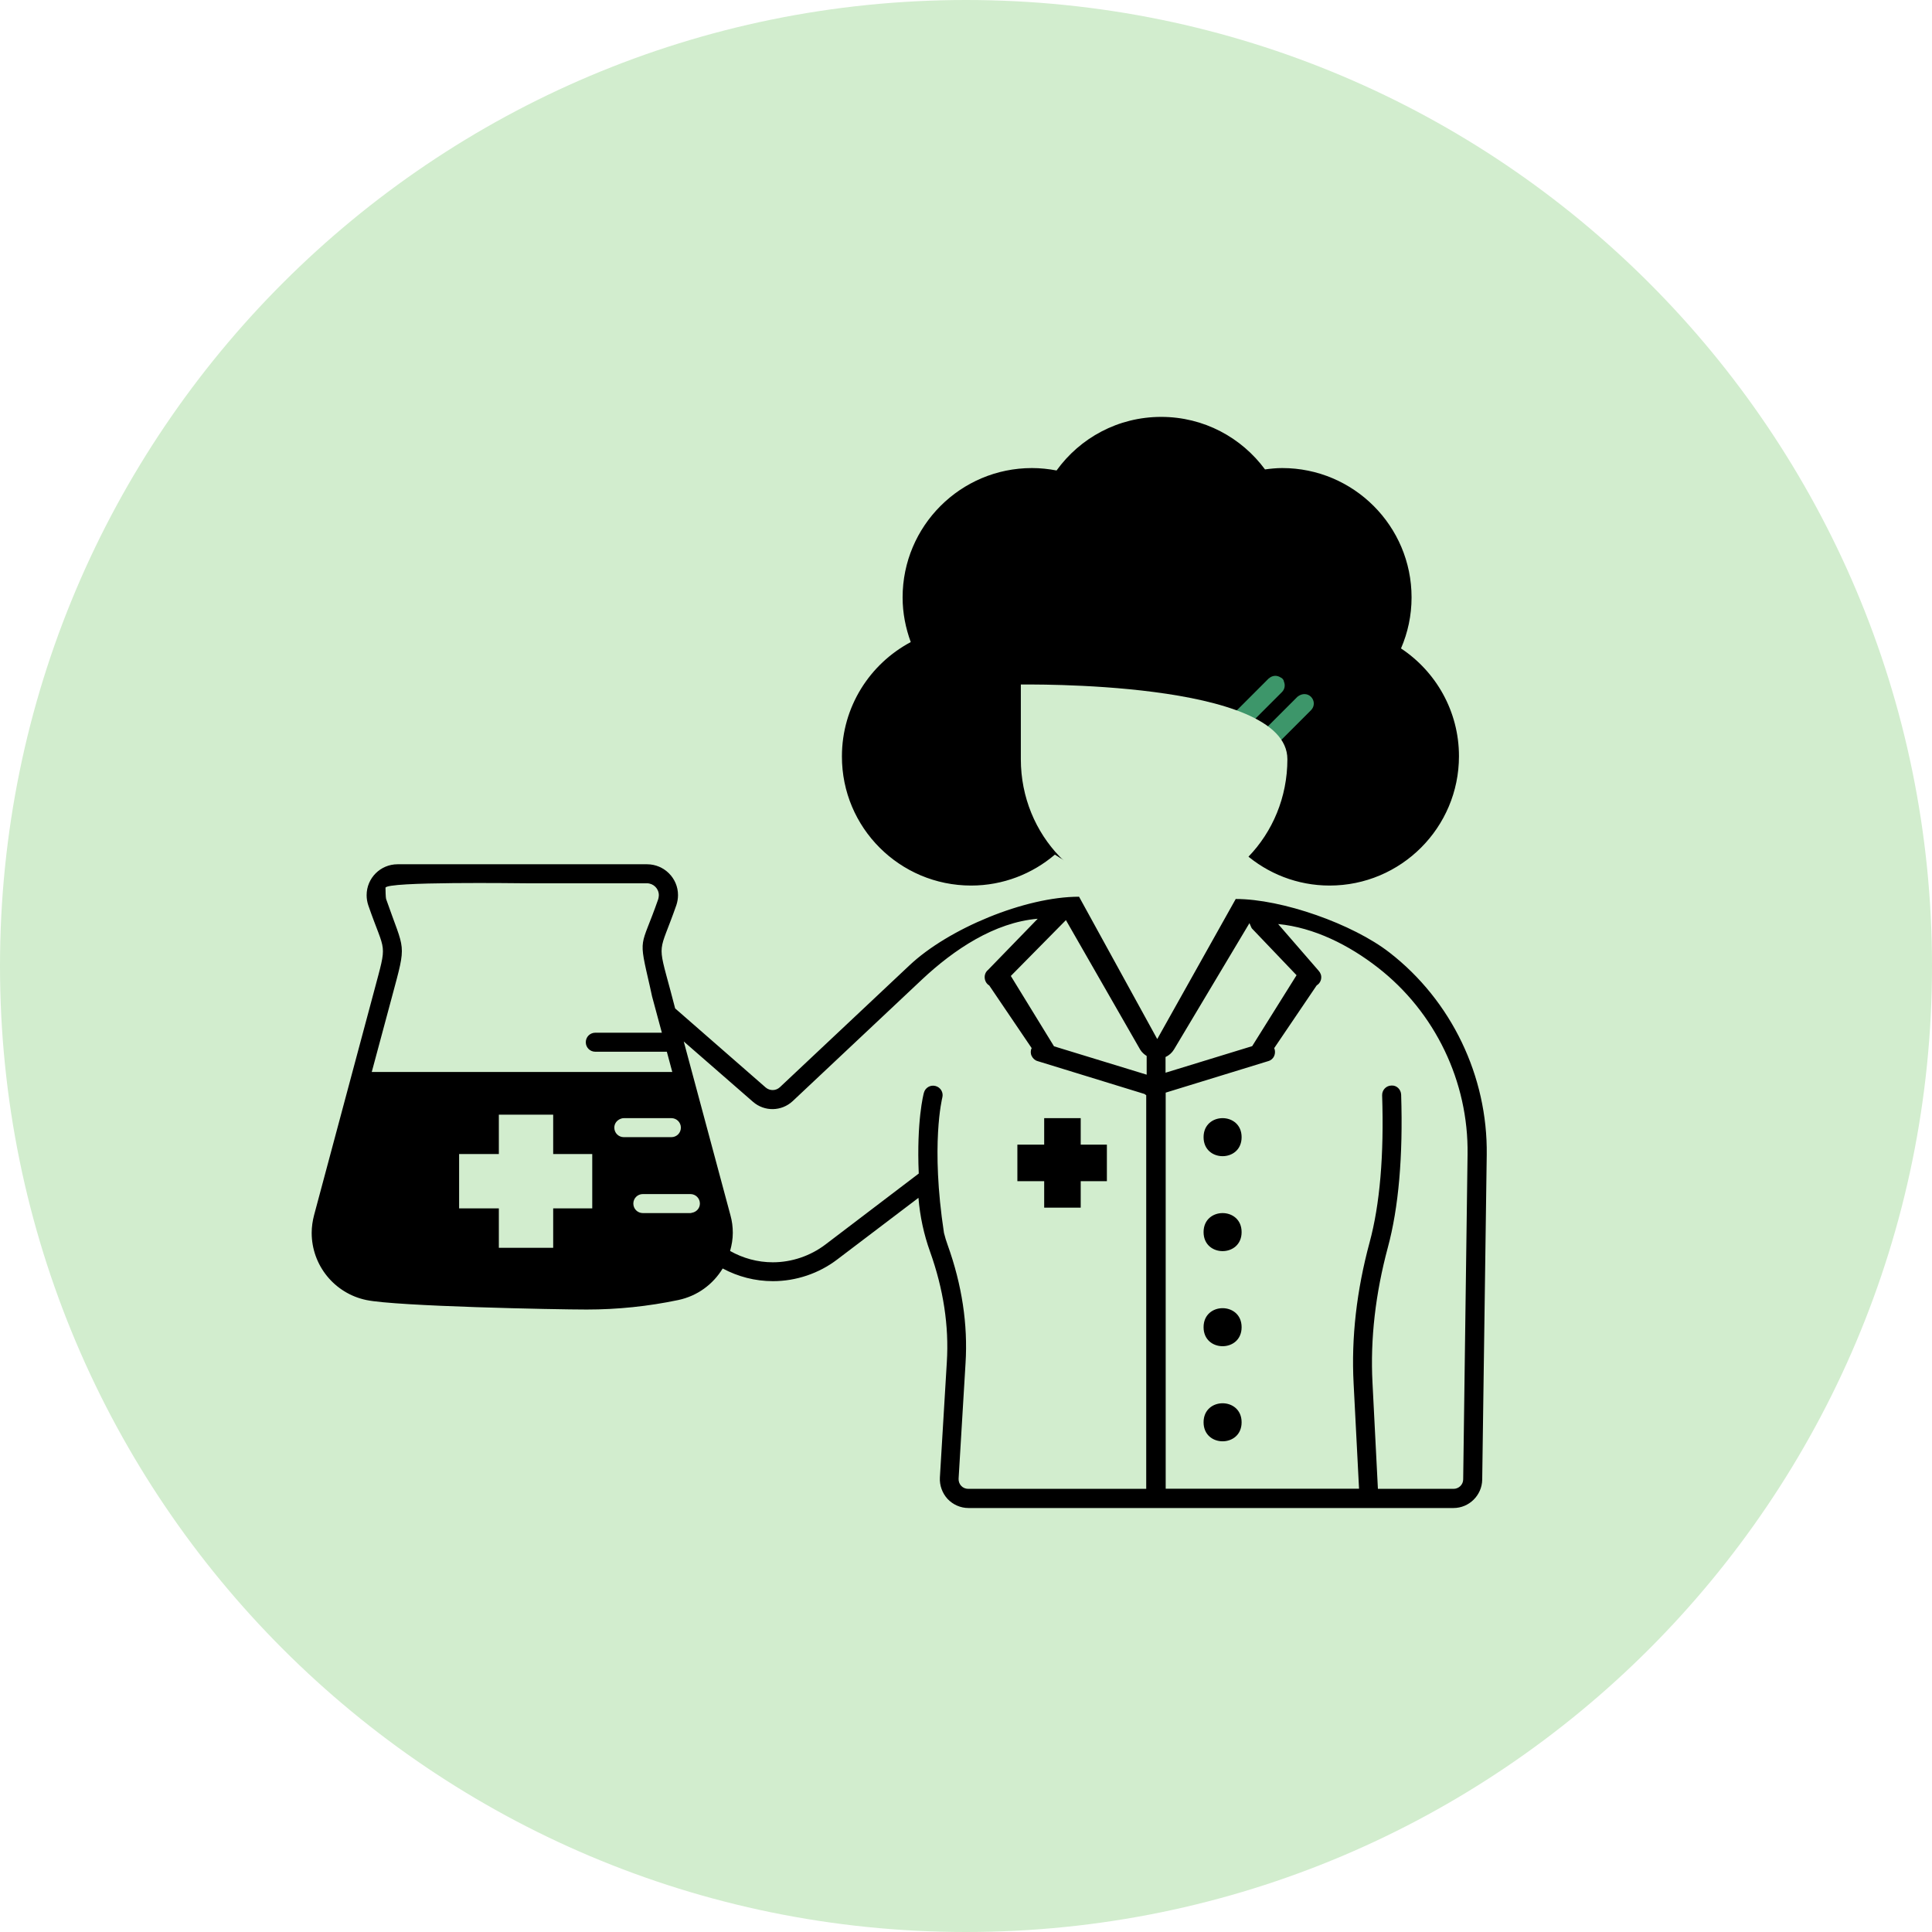 <svg xmlns:inkscape="http://www.inkscape.org/namespaces/inkscape" xmlns:sodipodi="http://sodipodi.sourceforge.net/DTD/sodipodi-0.dtd" xmlns="http://www.w3.org/2000/svg" xmlns:svg="http://www.w3.org/2000/svg" version="1.1" id="Calque_1" x="0px" y="0px" viewBox="0 0 128 128" style="enable-background:new 0 0 128 128;" xml:space="preserve" sodipodi:docname="Pharmacienne_clinicienne.svg" inkscape:version="1.4.2 (f4327f4, 2025-05-13)" width="128" height="128"><defs id="defs13"/>
<style type="text/css" id="style1">
	.st0{fill:#F49FD1;}
	.st1{fill:#00449E;}
</style>
<path class="st0" d="M128,64c0,35.35-28.65,64-64,64S0,99.35,0,64S28.65,0,64,0S128,28.65,128,64" id="path1" style="fill:#d2edce;fill-opacity:1"/>
<path class="st1" d="M92.06,63.11c-2.43-1.89-7.11-3.55-10.19-3.55l-5.2,9.28l-5.18-9.43c-3.57,0-8.66,2.11-11.25,4.56l-8.57,8.06  c-0.27,0.25-0.67,0.25-0.94,0.02l-6-5.24l-0.3-1.14c-0.91-3.39-0.78-2.38,0.38-5.7c0.07-0.21,0.11-0.44,0.11-0.67  c0-1.12-0.92-2.04-2.05-2.04H26.34c-1.13,0-2.05,0.91-2.05,2.05c0,0.23,0.04,0.46,0.11,0.67c1.15,3.32,1.28,2.31,0.38,5.7  L20.81,80.5c-0.1,0.38-0.16,0.78-0.16,1.18c0,2.15,1.51,4.01,3.62,4.45c2,0.42,12.57,0.63,14.6,0.63s4.07-0.21,6.07-0.63  c1.27-0.27,2.3-1.04,2.94-2.09c1.01,0.54,2.14,0.84,3.33,0.84c1.53,0,3.04-0.51,4.25-1.43l5.39-4.09c0.1,1.23,0.36,2.43,0.77,3.57  c0.88,2.46,1.26,4.92,1.11,7.31l-0.46,7.65c-0.03,0.52,0.16,1.04,0.51,1.42c0.36,0.38,0.86,0.6,1.38,0.6H96.3  c1.03,0,1.88-0.84,1.9-1.87l0.3-21.53C98.57,71.3,96.16,66.29,92.06,63.11L92.06,63.11z M82.96,69.31l-5.74,1.76v-1.04  c0.22-0.1,0.42-0.27,0.56-0.5l5-8.37l0.12,0.28c0.02,0.02,0.02,0.05,0.04,0.07l2.96,3.1L82.96,69.31z M66.97,64.66l3.65-3.7  l4.92,8.58c0.11,0.18,0.27,0.32,0.43,0.42v1.24l-6.14-1.88L66.97,64.66z M42.86,58.52c0.43,0,0.79,0.35,0.79,0.79  c0,0.09-0.02,0.18-0.04,0.26c-1.17,3.36-1.34,2.35-0.55,5.8c0.05,0.21,0.09,0.43,0.14,0.64l0.41,1.52l0.24,0.89h-4.41  c-0.35,0-0.63,0.28-0.63,0.63s0.28,0.63,0.63,0.63h4.74l0.36,1.34H24.63L25.98,66c0.98-3.65,0.84-2.87-0.4-6.44  c-0.03-0.08-0.04-0.65-0.04-0.74c0-0.43,8.88-0.3,9.32-0.3H42.86z M41.02,74.17c0.09-0.05,0.2-0.09,0.31-0.09h3.15  c0.35,0,0.63,0.28,0.63,0.63s-0.28,0.63-0.63,0.63h-3.15c-0.35,0-0.63-0.28-0.63-0.63C40.7,74.47,40.83,74.28,41.02,74.17  L41.02,74.17z M42.59,79.11h3.15c0.35,0,0.63,0.28,0.63,0.63c0,0.31-0.23,0.56-0.53,0.61c-0.04,0.01-0.06,0.02-0.1,0.02h-3.15  c-0.35,0-0.63-0.28-0.63-0.63C41.96,79.39,42.24,79.11,42.59,79.11z M63.68,98.44c-0.12-0.13-0.18-0.3-0.17-0.48l0.46-7.65  c0.16-2.56-0.24-5.19-1.18-7.81c-0.1-0.27-0.18-0.54-0.25-0.82c-0.89-5.85-0.12-8.91-0.11-8.96c0.09-0.34-0.11-0.68-0.45-0.77  s-0.68,0.11-0.77,0.45c-0.03,0.1-0.49,1.89-0.34,5.35l-6.18,4.7c-1,0.76-2.24,1.18-3.49,1.18c-1.01,0-1.98-0.27-2.83-0.75  c0.11-0.39,0.18-0.79,0.18-1.2c0-0.4-0.05-0.79-0.16-1.18L45.3,69l4.59,4c0.76,0.66,1.89,0.64,2.63-0.05l8.57-8.06  c2.11-1.98,4.8-3.78,7.66-4.02l-3.29,3.39c-0.16,0.13-0.24,0.33-0.22,0.54s0.13,0.39,0.3,0.49l2.81,4.15  c-0.08,0.16-0.08,0.36,0,0.52s0.21,0.29,0.39,0.34l7.09,2.18c0.04,0.03,0.07,0.06,0.11,0.08v26.08H64.15  C63.97,98.64,63.8,98.57,63.68,98.44L63.68,98.44z M96.94,98.01c0,0.35-0.29,0.63-0.64,0.63h-5.01l-0.36-7.05  c-0.15-2.89,0.2-5.9,1.02-8.95c0.71-2.63,1.01-6.03,0.88-10.11c-0.01-0.35-0.3-0.64-0.65-0.61c-0.35,0.01-0.62,0.3-0.61,0.65  c0.13,3.96-0.15,7.23-0.83,9.74c-0.86,3.18-1.22,6.32-1.06,9.34l0.36,6.98H77.23V72.39l6.8-2.09c0.18-0.05,0.32-0.18,0.39-0.34  c0.07-0.17,0.07-0.36,0-0.52l2.81-4.15c0.16-0.1,0.28-0.27,0.3-0.46c0.03-0.19-0.04-0.38-0.17-0.52l-2.68-3.09  c2.39,0.23,4.7,1.4,6.6,2.88c3.8,2.95,6.02,7.57,5.95,12.38L96.94,98.01z" id="path2" style="fill:#000000"/>
<path class="st1" d="M82.26,75.34c0,1.68-2.52,1.68-2.52,0S82.26,73.66,82.26,75.34" id="path3" style="fill:#000000"/>
<path class="st1" d="M82.26,81.63c0,1.68-2.52,1.68-2.52,0S82.26,79.95,82.26,81.63" id="path4" style="fill:#000000"/>
<path class="st1" d="M82.26,87.93c0,1.68-2.52,1.68-2.52,0S82.26,86.25,82.26,87.93" id="path5" style="fill:#000000"/>
<path class="st1" d="M82.26,94.23c0,1.68-2.52,1.68-2.52,0C79.74,92.55,82.26,92.55,82.26,94.23" id="path6" style="fill:#000000"/>
<path class="st1" d="M64.34,58.67c2.12,0,4.06-0.78,5.55-2.05c1.79,1.19,3.94,1.88,6.25,1.88c2.35,0,4.53-0.71,6.34-1.94  c1.5,1.31,3.46,2.11,5.61,2.11c4.73,0,8.57-3.84,8.57-8.57c0-2.98-1.53-5.61-3.84-7.14c0.45-1.04,0.7-2.18,0.7-3.38  c0-4.73-3.84-8.57-8.57-8.57c-0.39,0-0.77,0.04-1.14,0.09c-1.56-2.11-4.05-3.48-6.88-3.48c-2.86,0-5.38,1.4-6.93,3.55  c-0.53-0.1-1.07-0.16-1.63-0.16c-4.73,0-8.57,3.84-8.57,8.57c0,1.04,0.2,2.03,0.54,2.96c-2.71,1.44-4.56,4.29-4.56,7.57  C55.77,54.84,59.61,58.67,64.34,58.67L64.34,58.67z" id="path7" style="fill:#000000"/>
<path class="st1" d="m 86.026,46.115 c -0.02,0.02 -0.05,0.03 -0.07,0.05 l -2.21,2.21 c -0.25,0.25 -0.25,0.64 0,0.89 0,0 0.01,0.01 0.02,0.01 0.12,0.11 0.27,0.17 0.43,0.17 0.16,0 0.32,-0.06 0.45,-0.18 l 2.21,-2.21 c 0.25,-0.25 0.25,-0.64 0,-0.89 -0.23,-0.23 -0.57,-0.23 -0.83,-0.05 z" id="path8" style="fill:#3d966a;fill-opacity:1"/>
<path class="st1" d="m 84.952,44.952 c -0.03,-0.03 -0.07,-0.05 -0.11,-0.07 -0.24,-0.16 -0.55,-0.14 -0.77,0.06 0,0 -0.01,0.01 -0.02,0.01 l -2.21,2.21 c -0.09,0.09 -0.13,0.19 -0.16,0.3 -0.02,0.07 -0.02,0.15 -0.02,0.22 0.02,0.13 0.07,0.27 0.17,0.37 0.02,0.02 0.05,0.03 0.07,0.05 0.11,0.08 0.24,0.14 0.37,0.14 0.16,0 0.32,-0.06 0.45,-0.18 l 2.21,-2.21 c 0.19,-0.19 0.23,-0.46 0.13,-0.7 -0.01,-0.08 -0.05,-0.14 -0.11,-0.2 z" id="path9" style="fill:#3d966a;fill-opacity:1"/>
<path class="st0" d="m 85.293,50.301 c 0,5.05 -3.95,9.14 -8.83,9.14 -4.88,0 -8.83,-4.09 -8.83,-9.14 v -4.95 c 0,0.01 17.66,-0.33 17.66,4.95 z" id="path10" style="fill:#d2edce;fill-opacity:1"/>
<rect x="69.18" y="74.08" class="st1" width="2.42" height="5.93" id="rect10" style="fill:#000000"/>
<rect x="69.16" y="74.08" transform="matrix(6.123234e-17 -1 1 6.123234e-17 -6.676 147.416)" class="st1" width="2.42" height="5.93" id="rect11" style="fill:#000000"/>
<rect x="33.05" y="73.85" class="st0" width="3.6" height="8.82" id="rect12" style="fill:#d2edce;fill-opacity:1"/>
<rect x="33.02" y="73.85" transform="matrix(6.123234e-17 -1 1 6.123234e-17 -43.432 113.078)" class="st0" width="3.6" height="8.82" id="rect13" style="fill:#d2edce;fill-opacity:1"/>
</svg>